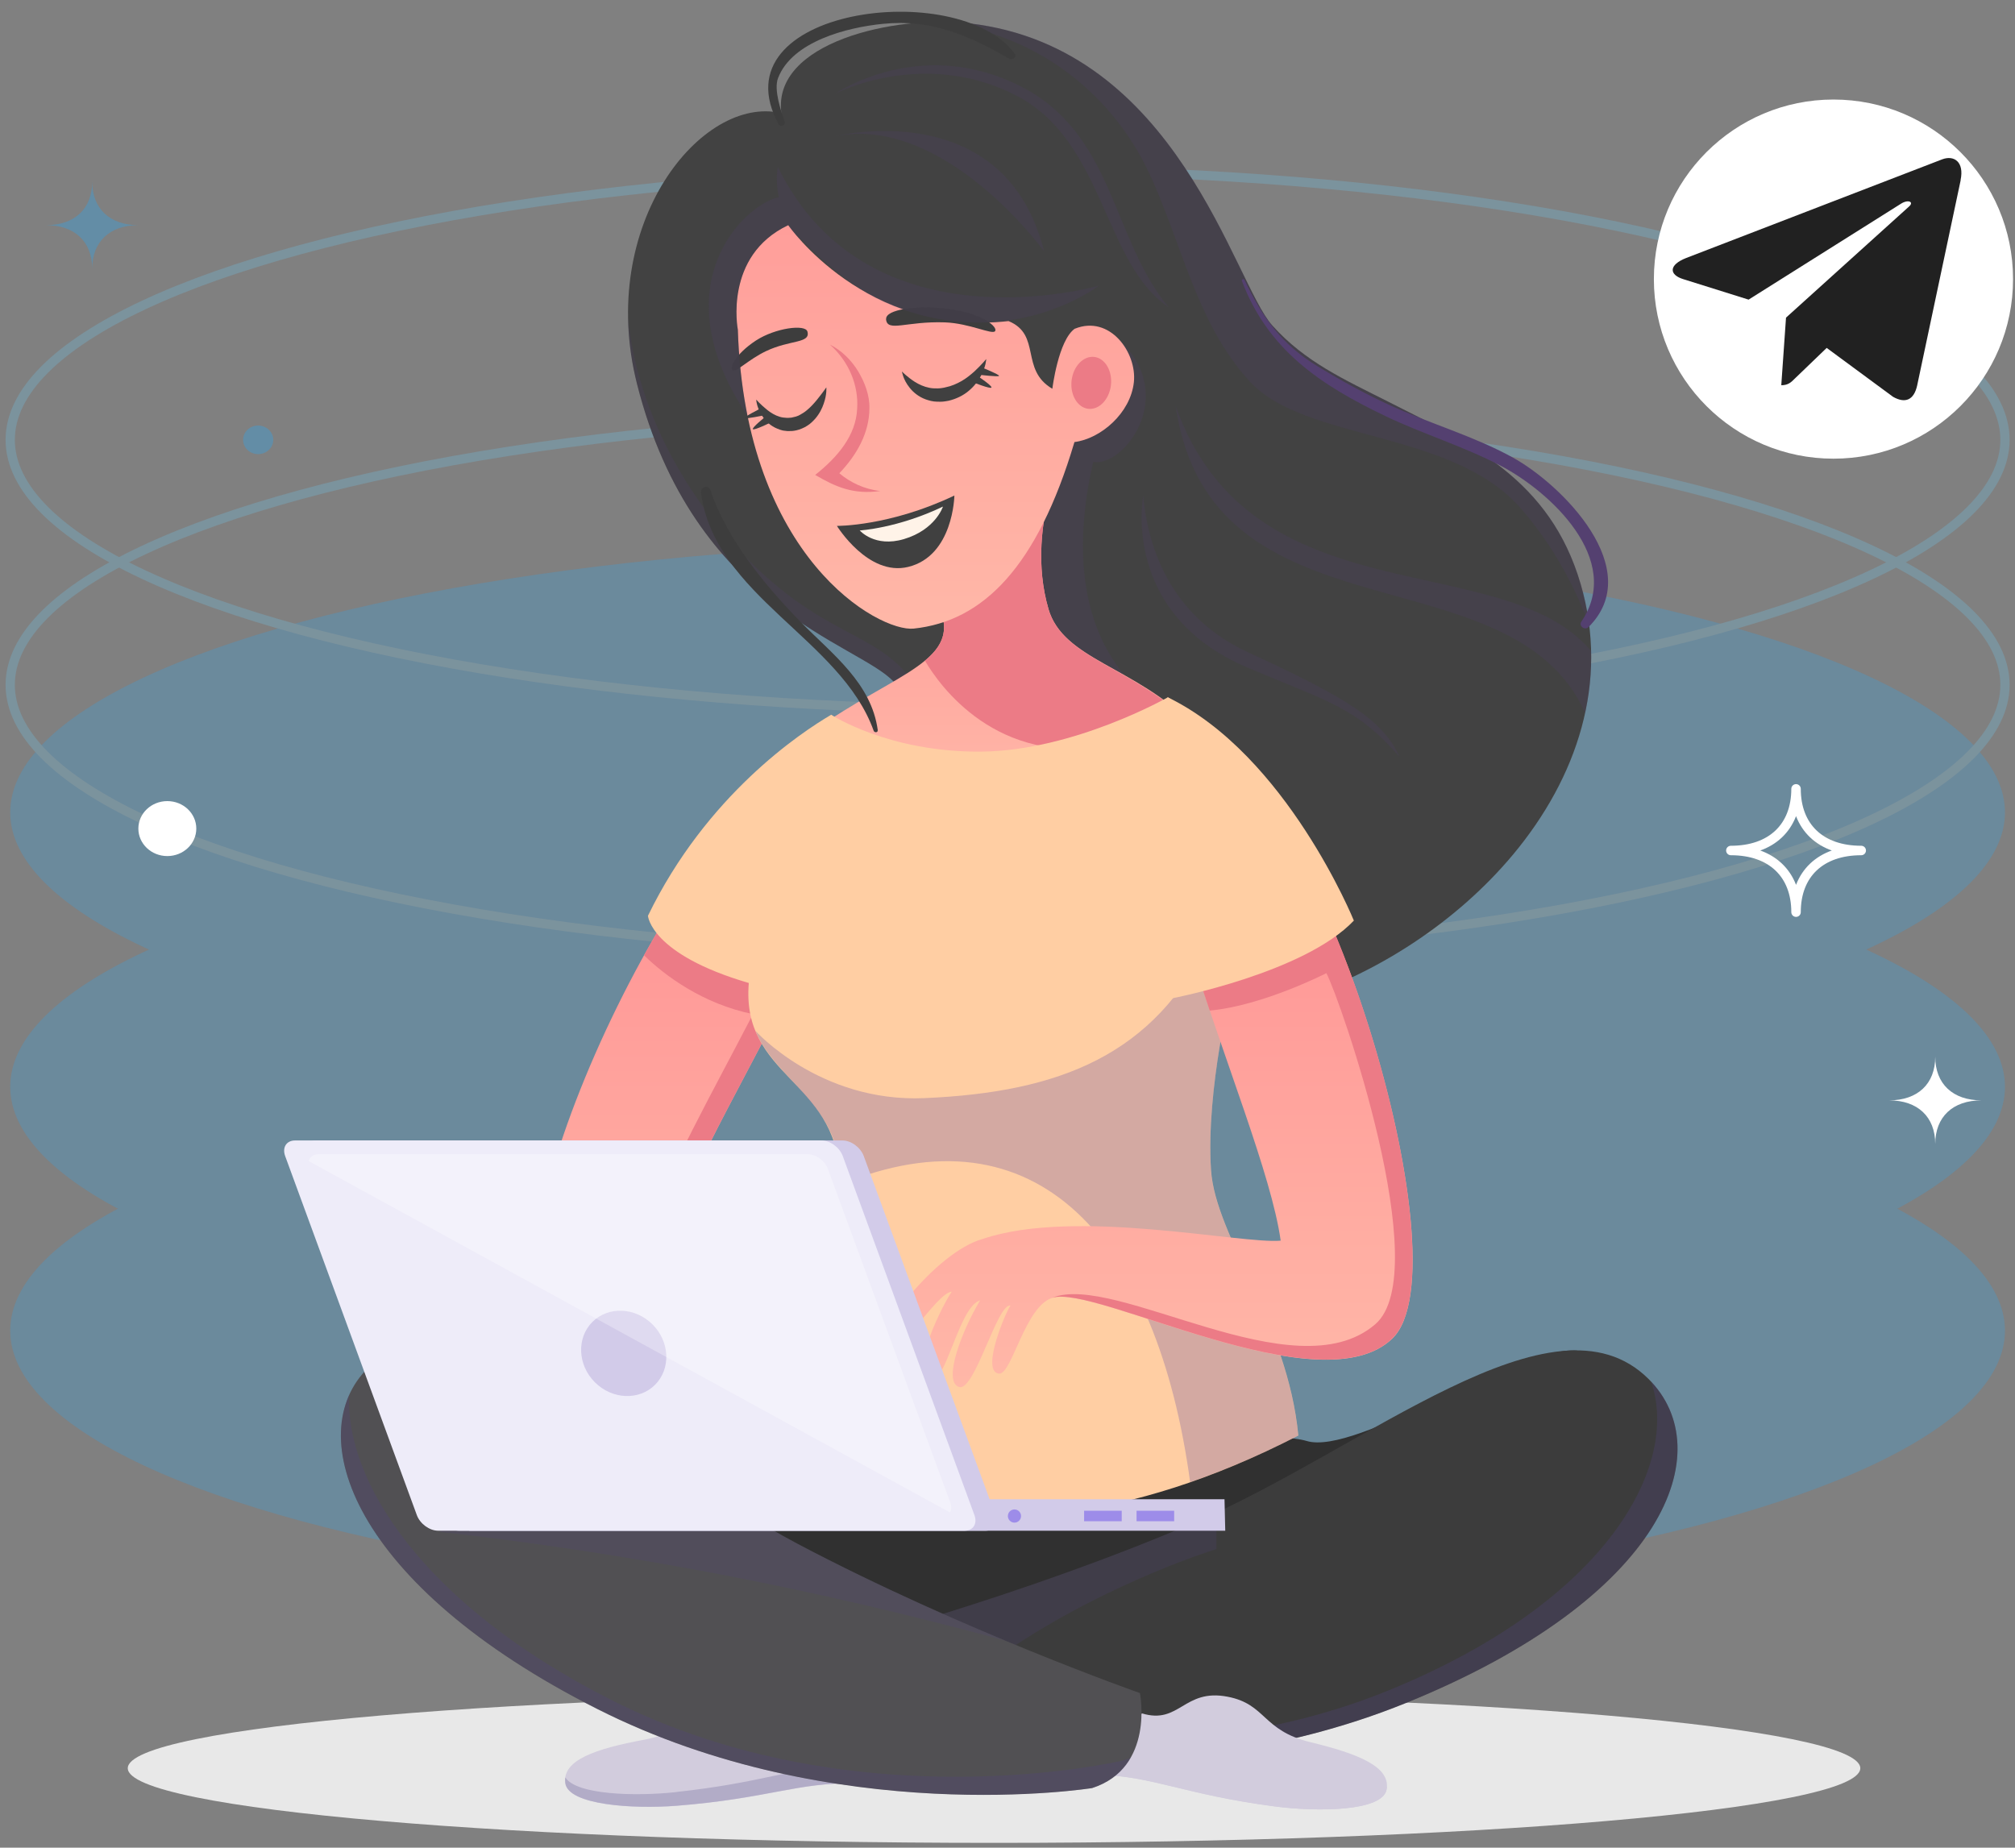 <?xml version="1.0" encoding="UTF-8"?><svg xmlns="http://www.w3.org/2000/svg" width="217" height="199" xmlns:xlink="http://www.w3.org/1999/xlink" viewBox="0 0 217 199"><rect x="0" y="0" width="217" height="199" fill="#808080" stroke="none"/><defs><radialGradient id="ca" cx="19410.23" cy="617.62" fx="19410.23" fy="617.62" r="3.73" gradientTransform="translate(736.41 -19351.55) rotate(90) scale(1 1.06)" gradientUnits="userSpaceOnUse"><stop offset=".4" stop-color="#f9fff2" stop-opacity=".5"/><stop offset=".93" stop-color="#fff" stop-opacity=".1"/></radialGradient><linearGradient id="cb" x1="74.6" y1="150.56" x2="74.6" y2="97.31" gradientUnits="userSpaceOnUse"><stop offset="0" stop-color="#ffb8a8"/><stop offset="1" stop-color="#ff9696"/></linearGradient><linearGradient id="cc" x1="107.08" y1="86.72" x2="107.08" y2="52.43" xlink:href="#cb"/><linearGradient id="cd" x1="100.72" y1="68.48" x2="100.72" y2="10.8" xlink:href="#cb"/><linearGradient id="ce" x1="123.6" y1="150.56" x2="123.6" y2="97.31" xlink:href="#cb"/></defs><g style="isolation:isolate;"><g id="bz"><g style="opacity:.3;"><ellipse cx="108.51" cy="143.31" rx="107.41" ry="29.05" style="fill:#39a0df;"/><ellipse cx="108.51" cy="117.05" rx="107.41" ry="29.05" style="fill:#39a0df;"/><ellipse cx="108.51" cy="87.49" rx="107.41" ry="29.05" style="fill:#39a0df;"/><ellipse cx="108.51" cy="73.76" rx="107.41" ry="29.05" style="fill:none; stroke:#70bee0; stroke-miterlimit:10;"/><ellipse cx="108.51" cy="47.37" rx="107.41" ry="29.05" style="fill:none; stroke:#70bee0; stroke-miterlimit:10;"/></g><ellipse cx="84.63" cy="58.68" rx="3.94" ry="3.73" style="fill:url(#ca); opacity:.14;"/><path d="m193.42,98.24c0-4.12-2.66-6.64-7.02-6.64,4.36,0,7.02-2.52,7.02-6.64,0,4.12,2.66,6.64,7.02,6.64-4.36,0-7.02,2.52-7.02,6.64Z" style="fill:none; stroke:#fff; stroke-linecap:round; stroke-linejoin:round; stroke-width:1.02px;"/><path d="m208.41,123.21c0-2.92-1.89-4.7-4.97-4.7,3.09,0,4.97-1.78,4.97-4.7,0,2.92,1.89,4.7,4.98,4.7-3.09,0-4.98,1.78-4.98,4.7Z" style="fill:#fff;"/><path d="m9.93,28.95c0-2.92-1.89-4.7-4.97-4.7,3.09,0,4.97-1.78,4.97-4.7,0,2.92,1.89,4.7,4.98,4.7-3.09,0-4.98,1.78-4.98,4.7Z" style="fill:#39a0df; opacity:.4;"/><path d="m27.8,48.91c-.9,0-1.62-.69-1.62-1.54s.73-1.54,1.62-1.54,1.63.69,1.63,1.54-.73,1.54-1.63,1.54Z" style="fill:#39a0df; opacity:.4;"/><path d="m200.34,190.44c0,4.44-41.77,8.04-93.29,8.04s-93.29-3.6-93.29-8.04,41.77-8.04,93.29-8.04,93.29,3.6,93.29,8.04Z" style="fill:#e8e8e8; fill-rule:evenodd;"/><path d="m96.91,86.92c-1.33-4.21,2.99-9.52-.68-13.51-3.78-4.11-21.52-7.89-27.63-32.06-4.37-17.27,7.01-31.21,15.55-29.16-1.02-7.63,12.23-10.61,20.26-9.67,22.48,2.61,28.43,27.89,32.6,32.53,3.53,3.94,7.81,5.85,12.46,8.2,8.89,4.5,17.47,8.42,20.75,19.64,3.11,10.62-.42,20.92-7.26,29.13-12.18,14.61-34.85,22.63-49.2,14.21-6.69-3.93-13.43-8.48-16.85-19.3Z" style="fill:#424242;"/><path d="m124.47,75.79c-9.37-6.61-8.46-18.65-6.74-26.04,3.2.62,9.24-7.03,2.85-13.1-7.34,4.79-16.4,26.37-19.49,38.99l16.27,14.05,7.11-13.89Z" style="fill:#544070; mix-blend-mode:multiply; opacity:.2;"/><path d="m81.13,60.84c-7.36-7.15-12.54-16.91-13.48-26.53.04,2.26.35,4.61.96,7.04,6.11,24.18,23.85,27.95,27.63,32.06,1.93,2.09,1.65,4.55,1.15,7.02,3.55-1.41,3.1-3.49,1.74-5.79-3.94-6.66-9.37-5.42-17.99-13.8Z" style="fill:#544070; mix-blend-mode:multiply; opacity:.2;"/><path d="m170.23,62.88c-3.29-11.22-11.86-15.14-20.75-19.64-4.65-2.35-8.93-4.27-12.46-8.2-4.17-4.64-10.11-29.92-32.6-32.53-1.13-.13-2.35-.18-3.63-.16,11.86,1.26,19.31,8.76,22.74,15.84,3.7,7.64,5.18,16.52,11.09,22.93,5.92,6.41,21.69,5.18,29.09,13.56,3.81,4.32,6.12,9.11,7.46,12.72-.18-1.49-.49-3-.93-4.51Z" style="fill:#544070; mix-blend-mode:multiply; opacity:.2;"/><path d="m87.52,83.56c13.39,1.73-11.08,35.43-15.12,48.97-1.34,3.34-7.29,14.72-13.48,8.59-6.86-8.97,17.43-59,28.6-57.56Z" style="fill:url(#cb);"/><path d="m87.52,83.56s-.04,0-.07,0c0,0-6.32-1.89-18.09,19.32,2.18,2.16,6.35,5.26,11.73,6.34-4.42,8.53-9.3,17.16-10.91,22.57-1.08,2.7-5.17,10.65-9.97,10.37,3.87,3.87,9.88-3.89,12.19-9.63,4.03-13.54,28.51-47.24,15.12-48.97Z" style="fill:#ec7b86;"/><path d="m43.55,145.07c17.13-3.01,36.89,11.41,40.12,9.38,0,0,51.66-.92,57.03.74,5.38,1.66,22.61-10.21,29.07-9.73,6.46.48-31.4,34.69-66.75,33.39-18.48-.74-59.47-33.78-59.47-33.78Z" style="fill:#303030;"/><path d="m113.42,51.68s-10.16,8.29-11.99,14.44c1.75,5.62-6.51,6.78-15.63,13.96,0,0,7.95,6.21,20.56,6.21s21.98-8.34,21.98-8.34c-6.21-6.21-13.84-6.91-15.43-12.37-1.31-4.5-.86-9.35.51-13.89Z" style="fill:url(#cc);"/><path d="m112.91,65.58c-1.31-4.5-.86-9.35.51-13.89,0,0-10.16,8.29-11.99,14.44.66,2.13-.11,3.61-1.82,5.03,1.57,2.67,7.73,11.43,19.94,9.12,3.37-.64,5.92-1.78,7.87-3.13-6.02-5.42-13-6.37-14.52-11.57Z" style="fill:#ec7b86;"/><path d="m89.51,76.98c-3.3,1.94-13.43,8.66-19.73,21.65,0,0,.26,4.14,10.86,7.24-.84,10.09,9.38,10.46,9.78,20.63.24,6.13-8.1,22.62-8.29,28.44,0,0,19.95,19.11,57.69-.33-1.14-12.02-8.93-21.49-9.4-28.57-.58-8.73,2.29-20.08,2.29-20.08,0,0,6.35-1.06,11.68-6.68,0,0-5.95-16.42-18.62-24.18,0,0-10.09,5.75-20.07,5.85-9.99.1-16.18-3.97-16.18-3.97Z" style="fill:#ffcea3;"/><path d="m89.4,177.36s-1.73,7.91,5.47,10.61c0,0,29.33,6.5,56.53-4.55,28.02-11.38,33.86-27.24,26.13-34.91-10.27-10.19-30.4,7.55-49.06,15.54-18.66,7.99-39.06,13.31-39.06,13.31Z" style="fill:#3c3c3c;"/><path d="m96.06,175.48c1.78,2.78,5.84,6.59,13.3,1.71,10.72-7.03,21.63-10.35,21.63-10.35v-1.97l-1.92-1.08c-.2.09-.4.18-.61.26-12.07,5.17-24.87,9.22-32.4,11.43Z" style="fill:#50457d; mix-blend-mode:multiply; opacity:.2;"/><path d="m177.81,148.81c3.1,8.87-4.49,23.59-28.4,33.3-27.2,11.05-56.76,2.15-56.76,2.15-1.26-.47-2.25-1.11-3.02-1.83.61,2.1,2.04,4.33,5.24,5.53,0,0,29.33,6.5,56.53-4.55,27.66-11.23,33.71-26.83,26.42-34.61Z" style="fill:#50457d; mix-blend-mode:multiply; opacity:.3;"/><path d="m122.97,184.53c4.07,1.25,4.5-2.71,9.24-1.79,4.16.8,3.71,3.63,8.89,4.89,5.18,1.25,8.71,2.66,8.22,5.13-.46,2.33-7.4,2.41-12.11,1.79-9.75-1.29-12.94-3.22-18.86-3.4l4.62-6.62Z" style="fill:#d2ccdd;"/><path d="m137.78,193c-9.29-1.51-12.57-3.43-18-3.91l-1.43,2.05c5.92.18,9.11,2.1,18.86,3.4,4.71.63,11.65.54,12.11-1.79.02-.11.03-.23.04-.34-1.88,1.42-7.55,1.24-11.58.58Z" style="fill:#d2ccdd; mix-blend-mode:multiply;"/><path d="m87.65,185.23c-4.13,1.03-4.34-2.94-9.13-2.27-4.2.58-3.91,3.43-9.15,4.41-5.24.98-8.84,2.19-8.49,4.69.33,2.35,7.25,2.8,11.99,2.43,9.81-.78,13.1-2.53,19.02-2.4l-4.24-6.85Z" style="fill:#d2ccdd;"/><path d="m72.83,193.01c-4.44.48-10.77.3-11.95-1.58-.03.2-.03.41,0,.62.33,2.35,7.25,2.8,11.99,2.43,9.81-.78,13.1-2.53,19.02-2.4l-1.23-1.99c-5.16.29-8.71,1.93-17.83,2.91Z" style="fill:#b2acc7; mix-blend-mode:multiply;"/><path d="m122.76,182.35s1.63,8.03-5.15,10.23c0,0-27.66,4.44-53.31-8.53-26.42-13.35-31.93-29.62-24.64-36.75,9.69-9.47,28.66,9.69,46.27,18.99,17.6,9.3,36.84,16.06,36.84,16.06Z" style="fill:#515053;"/><path d="m108.28,176.71c-6.59-2.75-14.63-6.34-22.36-10.42-7.76-4.1-15.78-10.12-23.16-14.75l-15.4,13.44c20.16,2.28,39.95,6,60.93,11.73Z" style="fill:#50457d; mix-blend-mode:multiply; opacity:.2;"/><path d="m115.76,35.39c-1.79,1.24-2.43,6.48-2.43,6.48-3.51-2.06-1.14-5.81-4.72-7.29-15.39,1.73-23.72-10.33-23.72-10.33-6.98,3.3-5.43,11.25-5.43,11.25.78,24.63,15.21,32.59,18.94,32.2,7.45-.79,13.3-6.61,17.31-20.09,2.84-.36,6.04-3.12,6.4-6.45.34-3.19-2.59-7.27-6.35-5.76Z" style="fill:url(#cd);"/><path d="m119.64,41.48c-.18,1.54-1.27,2.68-2.44,2.55-1.17-.14-1.97-1.5-1.8-3.04.18-1.54,1.27-2.68,2.44-2.55,1.17.14,1.97,1.5,1.8,3.04Z" style="fill:#ec7b86;"/><path d="m90.13,56.64s5.67.06,12.65-3.27c0,0-.1,6.51-4.99,7.69-4.3,1.04-7.66-4.42-7.66-4.42Z" style="fill:#404040;"/><path d="m92.59,57.13s4.07-.23,8.96-2.57c0,0-.8,2.49-4.2,3.5-3.16.94-4.76-.93-4.76-.93Z" style="fill:#fff3e8;"/><path d="m130.42,126.05c-.58-8.73,2.29-20.08,2.29-20.08,0,0,6.35-1.06,11.68-6.68,0,0-.98-2.67-2.95-6.34-1.52-.82-3.09-1.55-3.86-1.3-4.18,1.37-5.63,5.99-7.33,9.56-5.92,12.4-16.1,16.43-30.69,17.06-11.28.49-18.2-7.24-18.2-7.24,2.26,5.52,9.78,8.26,9.01,16.61,21.32-8.88,34.26,5.99,37.8,31.99,3.67-1.28,7.55-2.91,11.64-5.02-1.14-12.02-8.93-21.49-9.4-28.57Z" style="fill:#6c51a0; mix-blend-mode:multiply; opacity:.3;"/><path d="m92.31,44c.16-2.48-.87-5.05-2.94-6.89,1.28.64,2.31,1.68,3.04,2.87.71,1.18,1.25,2.58,1.22,3.98-.01,2.66-1.35,5.03-3.24,7.01,1.14.97,2.69,1.73,4.41,1.91-2.89.41-4.81-.44-7.01-1.73,2.42-1.92,4.4-4.26,4.52-7.15Z" style="fill:#ec7b86;"/><path d="m130.41,82.92c-13.5-.32,5.58,36.7,7.51,50.7-4.27.39-22.11-3.56-32.07-.19-5.13,1.4-12.03,10.6-10.58,11.6,1.72,1.18,5.54-5.78,7.22-5.91-1.62,2.46-4.71,9.62-2.38,9.75,1.81.1,3.15-8.13,5.44-8.82-2.03,3.39-4.04,8.78-2.26,9.33,1.68.52,4.1-9.03,5.53-8.77-.49.65-3.26,7.14-1.23,7.33,1.42.13,2.87-7.71,6.02-8.23,5.35-.89,28.75,11.74,36.33,4.46,8.15-7.82-8.28-60.97-19.54-61.24Z" style="fill:url(#ce);"/><path d="m149.94,144.15c5.35-5.14.09-29.87-7.34-46.28-1.96-.25-4.01-.18-6.15.18-3.3.56-6.23,1.46-8.42,3.71.67,2.29,1.44,4.68,2.25,7.08,5.72-.52,12.56-4.03,12.56-4.03,1.48,2.77,11.73,32.24,5.27,37.81-8.69,7.49-28.01-5.64-34.82-2.84,4.63-1.54,28.9,11.82,36.65,4.38Z" style="fill:#ec7b86;"/><path d="m95.42,34.38c.13,1.44,2.18.19,6.35.34,2.64.1,5.07,1.35,5.39.95.32-.4-1.17-1.9-5.16-2.41-3.23-.41-6.67.06-6.57,1.12Z" style="fill:#3d3d3d;"/><path d="m86.96,35.71c.33,1.3-1.85.86-4.47,2.11-1.88.9-3.12,2.23-3.56,2.07-.43-.17.18-1.7,2.47-3.21,2.12-1.38,5.35-1.78,5.55-.97Z" style="fill:#3d3d3d;"/><path d="m106.21,38.67s-.02.8-.59,1.84c-.28.52-.7,1.09-1.29,1.58-.58.5-1.36.88-2.17,1.07-.54.1-.71.12-1.24.1-.46,0-.85-.12-1.24-.25-.76-.28-1.34-.77-1.71-1.24-.38-.47-.59-.92-.7-1.24-.11-.32-.14-.52-.14-.52,0,0,.54.57,1.41,1.13.44.27.96.51,1.52.62.27.06.59.08.85.07.19.02.75-.06.93-.12.62-.12,1.2-.38,1.73-.68.53-.31.99-.69,1.38-1.04.77-.72,1.26-1.32,1.26-1.32Z" style="fill:#404040;"/><path d="m104.8,41.18s1.87.74,1.97.56c.11-.18-1.46-1.22-1.46-1.22l-.51.67Z" style="fill:#404040;"/><path d="m105.44,40.36s2.11.26,2.15.12-1.82-.89-1.82-.89l-.33.77Z" style="fill:#404040;"/><path d="m81.43,43.03s.48.55,1.22,1.14c.37.29.82.57,1.3.71.24.08.49.11.74.12.13.02.25,0,.39-.01.04,0,.18-.01.15-.01l.25-.06c.19-.03.28-.07.38-.11.1-.02.22-.1.34-.16.23-.13.46-.27.67-.45.42-.34.79-.75,1.1-1.13.61-.75,1.02-1.35,1.02-1.35,0,0,.08.73-.28,1.75-.17.51-.46,1.1-.93,1.64-.24.26-.51.54-.86.75-.29.2-.83.42-1.13.48l-.25.05c-.19.04-.23.02-.35.03-.2.01-.41.02-.61-.02-.41-.02-.79-.19-1.13-.35-.69-.35-1.14-.88-1.43-1.35-.58-.95-.58-1.69-.58-1.69Z" style="fill:#404040;"/><path d="m83,45.5s-1.8.89-1.92.72c-.12-.17,1.35-1.34,1.35-1.34l.57.62Z" style="fill:#404040;"/><path d="m82.3,44.73s-2.08.43-2.13.3c-.05-.14,1.74-1.04,1.74-1.04l.39.74Z" style="fill:#404040;"/><path d="m125.76,75.1c-4.27,9.57-6.72,24.28.56,32.4,0,0,14.15-2.73,19.48-8.35,0,0-7.24-17.84-20.04-24.05Z" style="fill:#ffcea3;"/><path d="m120.98,189.6s-28.7,6.86-55.13-6.5c-20.51-10.37-28.68-23.74-28.25-32.85-3.59,8.05,3.47,22.05,26.71,33.79,25.65,12.96,53.31,8.53,53.31,8.53,2.09-.68,3.38-1.9,4.16-3.28-.25.11-.51.21-.79.3Z" style="fill:#50457d; mix-blend-mode:multiply; opacity:.3;"/><path d="m79.45,35.5s-1.55-7.95,5.43-11.25c0,0,.4.57,1.17,1.45l.04-.12c1.84,1.93,5.56,5.47,9.58,7.15,13.05,5.48,22.68-1.97,22.68-1.97,0,0-24.77,7.21-34.57-12.76,0,0-.33,1.22.09,3.25-3.47.63-12.97,9.26-3.37,23.54h0c-.57-2.8-.94-5.89-1.04-9.3Z" style="fill:#544070; mix-blend-mode:multiply; opacity:.2;"/><path d="m90,10.06s9.12-6.29,19.97-.74c10.02,5.12,9.74,16.39,15.9,23.79-7.03-4.68-6.9-17.87-16.39-22.8-9.98-5.18-19.47-.25-19.47-.25Z" style="fill:#544070; mix-blend-mode:multiply; opacity:.2;"/><path d="m89.88,14.68s18.3-4.62,22.56,12.39c0,0-10.72-14.79-22.56-12.39Z" style="fill:#544070; mix-blend-mode:multiply; opacity:.2;"/><path d="m126.61,43.73c3.75,25.85,36.12,15.25,44.1,33.06.47-2.18.7-4.41.65-6.67-9.58-11.35-36.56-3.31-44.75-26.39Z" style="fill:#544070; mix-blend-mode:multiply; opacity:.2;"/><path d="m123.12,53.38c.34,3.85,1.91,12.54,11.25,16.85,10.95,5.05,14.53,7.34,16.36,11.3-4.68-5.4-7.7-5.93-16.41-9.64-13.71-5.84-11.2-18.51-11.2-18.51Z" style="fill:#544070; mix-blend-mode:multiply; opacity:.2;"/><path d="m94.53,78.65c-.68-5.06-4.84-8.15-8.23-11.59-3.8-3.86-8.08-9.05-9.78-14.25-.22-.67-1.12-.38-1.03.28,1.52,11.16,15.06,15.72,18.6,25.62.08.22.47.2.43-.06h0Z" style="fill:#3d3d3d;"/><path d="m84.49,13.1c-.35-1.09-1.19-3.41-.7-4.69,1.52-3.97,7.47-5.46,11.27-5.84,5.23-.53,9.23,1.22,13.66,3.77.33.19.82-.22.56-.56-6.07-8.24-32.23-4.91-25.43,7.6.19.35.77.11.65-.27h0Z" style="fill:#3d3d3d;"/><path d="m133.74,30.25c2.81,7.43,8.43,11.2,15.45,14.56,4.06,1.94,8.42,3.26,12.4,5.34,5.31,2.77,13.27,10.11,8.71,16.8-.32.47.38.98.77.59,6.24-6.22-2.85-15.35-8.18-18.28-4.21-2.31-8.9-3.63-13.26-5.64-2.67-1.23-5.23-2.64-7.74-4.17-3.92-2.39-5.92-5.25-7.88-9.32-.07-.15-.32-.04-.27.11h0Z" style="fill:#544070;"/><path d="m106.14,164.86h-56.7c-.93,0-1.95-.75-2.29-1.68l-14.18-38.67c-.34-.93.14-1.68,1.06-1.68h56.7c.93,0,1.95.75,2.29,1.68l14.18,38.67c.34.93-.14,1.68-1.06,1.68Z" style="fill:#d2cbe9;"/><polygon points="131.95 164.86 50.55 164.86 50.47 161.47 131.87 161.47 131.95 164.86" style="fill:#d2cbe9;"/><path d="m103.88,164.86h-56.7c-.93,0-1.95-.75-2.29-1.68l-14.18-38.67c-.34-.93.14-1.68,1.06-1.68h56.7c.93,0,1.95.75,2.29,1.68l14.18,38.67c.34.93-.14,1.68-1.06,1.68Z" style="fill:#eeecf9;"/><path d="m70.28,142.65c1.86,1.86,1.98,4.77.27,6.49-1.72,1.72-4.62,1.6-6.49-.27-1.86-1.86-1.98-4.77-.27-6.49,1.72-1.72,4.62-1.6,6.49.27Z" style="fill:#d2cbe9;"/><path d="m102.31,162.89c.16-.28.18-.65.03-1.06l-13.19-35.96c-.32-.86-1.27-1.56-2.13-1.56h-52.72c-.56,0-.94.3-1.06.74l69.06,37.84Z" style="fill:#fff; mix-blend-mode:screen; opacity:.3;"/><rect x="116.75" y="162.71" width="4.05" height="1.13" style="fill:#9d8ce9;"/><rect x="122.4" y="162.71" width="4.05" height="1.13" style="fill:#9d8ce9;"/><circle cx="109.25" cy="163.28" r=".71" style="fill:#9d8ce9;"/><ellipse cx="18.02" cy="89.24" rx="3.12" ry="2.96" style="fill:#fff;"/><circle cx="197.45" cy="30.06" r="19.34" style="fill:#fff;"/><g id="cf"><path d="m211.15,19.4l-4.69,22.13c-.35,1.56-1.28,1.95-2.59,1.21l-7.15-5.27-3.45,3.32c-.38.38-.7.7-1.44.7l.51-7.28,13.25-11.97c.58-.51-.12-.8-.9-.28l-16.38,10.31-7.05-2.21c-1.53-.48-1.56-1.53.32-2.27l27.58-10.63c1.28-.48,2.39.28,1.98,2.23Z" style="fill:#212121;"/></g></g></g></svg>